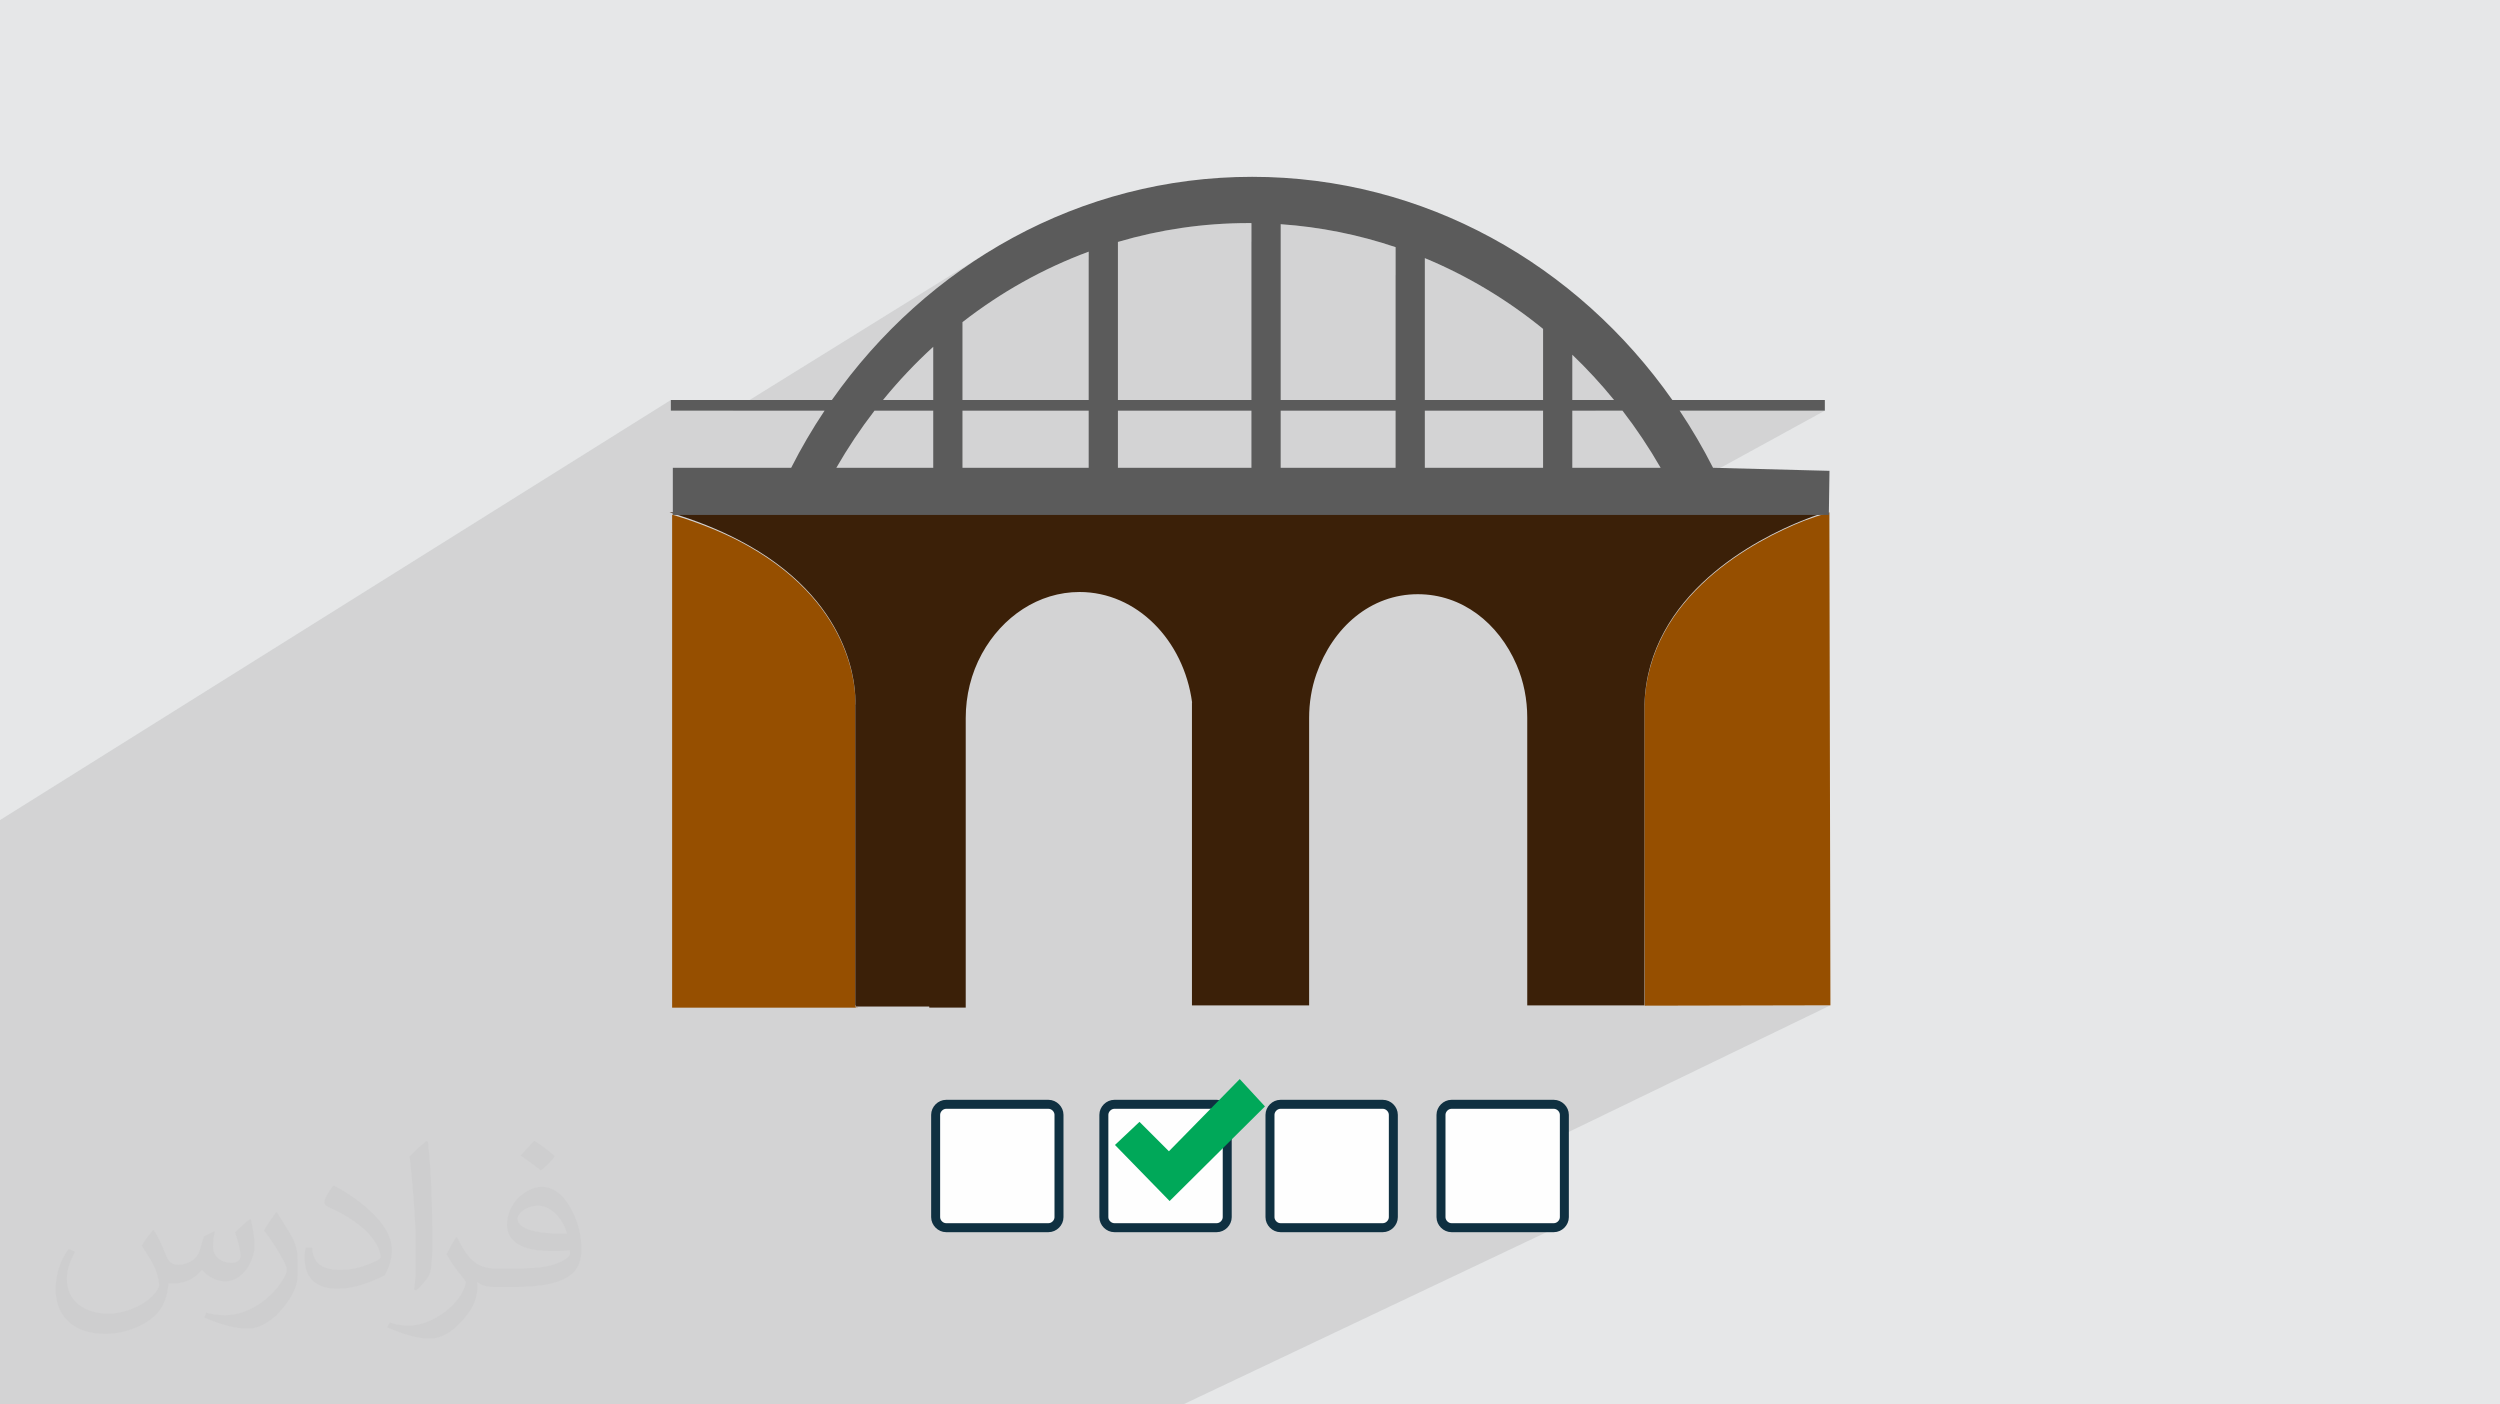 <?xml version="1.0" encoding="UTF-8"?>
<!DOCTYPE svg PUBLIC "-//W3C//DTD SVG 1.1//EN" "http://www.w3.org/Graphics/SVG/1.1/DTD/svg11.dtd">
<!-- Creator: CorelDRAW 2020 (64-Bit) -->
<svg xmlns="http://www.w3.org/2000/svg" xml:space="preserve" width="94.192mm" height="52.917mm" version="1.1" style="shape-rendering:geometricPrecision; text-rendering:geometricPrecision; image-rendering:optimizeQuality; fill-rule:evenodd; clip-rule:evenodd"
viewBox="0 0 9404.92 5283.66"
 xmlns:xlink="http://www.w3.org/1999/xlink"
 xmlns:xodm="http://www.corel.com/coreldraw/odm/2003">
 <defs>
  <style type="text/css">
   <![CDATA[
    .str0 {stroke:#0F3041;stroke-width:33.81;stroke-miterlimit:22.926}
    .fil4 {fill:#00A859}
    .fil0 {fill:#E6E7E8}
    .fil3 {fill:#FEFEFE}
    .fil7 {fill:#5B5B5B;fill-rule:nonzero}
    .fil6 {fill:#3B2008;fill-rule:nonzero}
    .fil5 {fill:#964F00;fill-rule:nonzero}
    .fil2 {fill:#373435;fill-opacity:0.031}
    .fil1 {fill:#2B2A29;fill-opacity:0.102}
   ]]>
  </style>
 </defs>
 <g id="Layer_x0020_1">
  <polygon class="fil0" points="-0,0 9404.92,0 9404.92,5283.66 -0,5283.66 "/>
  <polygon class="fil1" points="-0,3457.52 -0,3456.93 -0,3447.65 -0,3426.7 -0,3422.94 -0,3323.51 -0,3253.86 -0,3121.94 -0,3085.11 2523.67,1504.77 2523.67,1544.89 2755.32,1544.89 3711.53,951.81 3663.21,982.87 3615.84,1015.34 3569.42,1049.19 3523.97,1084.4 3479.54,1120.93 3436.15,1158.76 3393.81,1197.86 3352.57,1238.2 3312.45,1279.75 3273.46,1322.49 3235.65,1366.39 3199.03,1411.42 3163.63,1457.56 3134.92,1497.25 3788.82,1095.58 3803.41,1086.77 3818.07,1078.11 3832.82,1069.58 3847.65,1061.18 3862.56,1052.94 3877.56,1044.83 3892.64,1036.87 3907.79,1029.04 3923.03,1021.37 3938.34,1013.84 3953.73,1006.46 3969.2,999.22 3984.75,992.13 4000.36,985.19 4016.06,978.4 4031.83,971.76 4047.66,965.27 4063.58,958.93 4079.55,952.75 4095.61,946.72 4095.61,977.47 4205.57,910.16 4220.24,905.89 4234.97,901.74 4249.74,897.73 4264.55,893.85 4279.42,890.08 4294.33,886.45 4309.29,882.94 4324.29,879.58 4339.35,876.33 4354.45,873.22 4369.58,870.24 4384.77,867.4 4400,864.68 4415.27,862.1 4430.58,859.66 4445.94,857.34 4461.34,855.17 4476.77,853.13 4492.25,851.22 4507.77,849.45 4523.32,847.83 4538.92,846.34 4554.54,844.99 4570.22,843.78 4585.93,842.7 4601.66,841.78 4617.45,840.99 4633.26,840.35 4649.1,839.84 4664.99,839.48 4680.9,839.26 4696.85,839.19 4698.24,839.19 4699.63,839.2 4701,839.21 4702.38,839.22 4703.76,839.24 4705.14,839.25 4706.52,839.27 4707.91,839.29 4707.91,909.68 4817.87,843.4 4831.89,844.43 4845.9,845.57 4859.87,846.83 4873.81,848.19 4887.73,849.66 4901.61,851.25 4915.46,852.95 4929.28,854.75 4943.06,856.66 4956.81,858.69 4970.52,860.82 4984.21,863.05 4997.86,865.4 5011.48,867.86 5025.06,870.41 5038.61,873.08 5052.12,875.85 5065.59,878.73 5079.03,881.71 5092.43,884.79 5105.79,887.99 5119.12,891.27 5132.41,894.67 5145.66,898.17 5158.87,901.76 5172.04,905.47 5185.17,909.27 5198.26,913.17 5211.31,917.17 5224.32,921.28 5237.28,925.48 5250.21,929.78 5250.21,1035.85 5360.17,971.06 5375.21,977.37 5390.19,983.82 5405.1,990.41 5419.93,997.13 5434.71,1003.99 5449.41,1010.98 5464.05,1018.11 5478.61,1025.36 5493.09,1032.75 5507.51,1040.27 5521.86,1047.91 5536.13,1055.7 5550.33,1063.6 5564.46,1071.64 5578.49,1079.81 5592.47,1088.09 5606.36,1096.51 5620.17,1105.05 5633.91,1113.71 5647.57,1122.5 5661.15,1131.42 5674.64,1140.45 5688.06,1149.61 5701.39,1158.89 5714.64,1168.28 5727.8,1177.8 5740.88,1187.43 5753.88,1197.18 5766.79,1207.05 5779.61,1217.04 5792.35,1227.14 5805,1237.36 5805,1397.1 5914.96,1334.53 5925.36,1344.55 5935.68,1354.67 5945.93,1364.86 5956.1,1375.15 5966.2,1385.51 5976.21,1395.95 5986.15,1406.48 5996.01,1417.08 6005.79,1427.77 6015.49,1438.53 6025.12,1449.38 6034.65,1460.3 6044.12,1471.3 6053.5,1482.39 6062.79,1493.54 6072.01,1504.77 6000.57,1544.89 6103.74,1544.89 6113.5,1557.67 6123.17,1570.54 6132.74,1583.5 6142.19,1596.55 6151.55,1609.69 6160.8,1622.91 6165.71,1630.06 6318.77,1544.89 6865.01,1544.89 6148.89,1937.15 6836.42,1937.15 6843.66,1934.66 6852.96,1931.59 6859.78,1929.41 6864.01,1928.12 6865.45,1927.69 6847.83,1937.15 6880.02,1937.15 6413.52,2187.37 6400.81,2199.16 6378.04,2221.86 6355.99,2245.59 6334.77,2270.37 6314.48,2296.22 6295.25,2323.15 6277.19,2351.18 6260.41,2380.31 6245.04,2410.56 6231.17,2441.94 6218.93,2474.46 6208.45,2508.15 6199.81,2543.01 6193.16,2579.05 6188.6,2616.29 6186.23,2654.74 6186.23,3235.23 6187.39,3783.41 6885.99,3781.94 5420.98,4490.79 5420.98,4578.92 5421.82,4586.69 5424.2,4594 5427.94,4600.71 5432.86,4606.63 5438.76,4611.54 5445.47,4615.27 5452.77,4617.65 5460.51,4618.49 5845.54,4618.49 5853.3,4617.65 5860.62,4615.27 4450.48,5283.66 4442.52,5283.66 4073.31,5283.66 3956.56,5283.66 3833.68,5283.66 3825.6,5283.66 3782.34,5283.66 3456.37,5283.66 3341.15,5283.66 3234.52,5283.66 3226.32,5283.66 3209.05,5283.66 3163.09,5283.66 3148.08,5283.66 3144.96,5283.66 2863.46,5283.66 2857.15,5283.66 2743.36,5283.66 2743.05,5283.66 2627.76,5283.66 2619.46,5283.66 2607.9,5283.66 2563.2,5283.66 2506.89,5283.66 2271.63,5283.66 2254.27,5283.66 2250.29,5283.66 2197.62,5283.66 2165.98,5283.66 2137.99,5283.66 2023.96,5283.66 1994.84,5283.66 1980.59,5283.66 1592.92,5283.66 1432.62,5283.66 1390.52,5283.66 1191.7,5283.66 887.19,5283.66 831.16,5283.66 705.99,5283.66 698.96,5283.66 640.9,5283.66 614.43,5283.66 592.12,5283.66 582.12,5283.66 576.73,5283.66 536.5,5283.66 460.96,5283.66 446.75,5283.66 439.65,5283.66 438.04,5283.66 39.43,5283.66 -0,5283.66 -0,5204.14 -0,5186.33 -0,5180.52 -0,5136.36 -0,5127.59 -0,5127.31 -0,5060.67 -0,5001.79 -0,4962.25 -0,4914.59 -0,4874.82 -0,4823.46 -0,4790.17 -0,4740.43 -0,4700.83 -0,4612.23 -0,4568.26 -0,4559.15 -0,4558.84 -0,4525.31 -0,4508.08 -0,4507.83 -0,4506.99 -0,4504.93 -0,4504.68 -0,4476.47 -0,4347.04 -0,4292.21 -0,4257.81 -0,4167.81 -0,4129.77 -0,4040.29 -0,4036.99 -0,3980.07 -0,3945.03 -0,3861.92 -0,3747.6 -0,3729.77 -0,3705.92 -0,3687.25 -0,3681.43 -0,3670.73 -0,3635.05 -0,3572.38 -0,3550.86 -0,3486.3 -0,3484.38 -0,3483.84 -0,3470.74 "/>
  <path class="fil2" d="M578.49 4627.69c17.95,27.21 29.6,53.36 40.96,82.43 8.45,16.91 12.93,48.09 52.57,48.09 11.61,0 28.28,-3.42 43.06,-11.61 16.63,-8.73 29.32,-21.94 35.94,-42l15.85 -53.36 38.57 -19.02 2.64 2.64c-5.27,20.09 -6.59,39.36 -6.59,54.43 0,44.63 38.57,61.56 69.22,61.56 17.95,0 34.09,-8.73 34.09,-25.11 0,-21.13 -8.98,-57.06 -20.62,-89.29 17.95,-17.95 35.94,-35.94 56.53,-50.47l3.17 1.6c8.98,38.04 14,75.56 14,100.66 0,24.57 -10.83,51.79 -19.81,69.49 -18.49,34.87 -51.25,62.62 -90.87,62.62 -30.1,0 -63.65,-15.07 -86.66,-43.06l-1.32 0c-21.66,26.96 -55.22,51.25 -108.86,51.25l-16.63 0c-2.64,35.41 -10.29,60.49 -21.94,82.95 -31.95,62.34 -126.81,106.47 -216.1,106.47 -124.17,0 -186.51,-71.59 -186.51,-166.96 0,-58.91 19.27,-113.6 48.88,-152.42l24.29 10.04c-18.49,35.41 -30.91,68.68 -30.91,101.45 0,89.29 72.66,131.83 156.4,131.83 77.68,0 173.83,-49.41 191.28,-106.72 -6.59,-62.62 -30.1,-91.93 -66.04,-148.99 10.83,-19.02 24.83,-38.04 42.28,-58.38l3.17 0 0 0 0 0 -0.02 -0.09zm1432.13 -336.04c26.15,16.39 51.79,35.66 76.87,57.85 -14,19.81 -31.45,37.79 -53.11,53.64 -25.11,-20.34 -50.19,-37.79 -75.84,-56.27 17.42,-19.55 34.62,-38.29 52.04,-55.22l0 0 0 0 0 0 0 0 0 0 0.03 0zm13.47 244.11c-42.28,0 -76.87,27.75 -76.87,48.34 0,44.13 84.53,57.85 185.72,57.31 -12.68,-51.79 -57.06,-105.68 -108.86,-105.68l0.01 0.03zm-94.86 236.19c54.96,0 103.04,-1.6 139.74,-10.83 40.96,-10.29 75.56,-30.91 75.56,-45.17 0,-3.7 0,-8.19 -1.32,-11.89 -22.98,2.11 -49.41,2.11 -72.38,2.11 -74.49,0 -131.55,-16.91 -154.02,-58.66 -5.55,-11.61 -9.51,-24.57 -9.51,-39.36 0,-40.43 17.42,-79.79 48.09,-107 25.61,-22.45 53.89,-36.44 82.67,-36.44 52.04,0 93.51,41.75 122.57,107.54 15.85,35.94 26.68,77.4 26.68,129.72 0,34.87 -9.51,64.19 -31.17,85.85 -40.43,39.11 -114.92,53.89 -229.04,53.89l-51.79 0 0 0 -13.47 0c-28.28,0 -48.62,-5.02 -64.72,-17.42l-2.64 0c0.79,6.59 1.32,12.93 1.32,19.02 0,25.61 -8.45,58.38 -25.61,84.53 -50.72,75.3 -105.68,108.04 -153.24,108.04 -48.09,0 -107,-18.49 -160.11,-42.54l9.51 -18.49c17.17,7.13 40.96,11.89 73.7,11.89 85.85,0 198.66,-82.43 212.66,-163 -3.17,-6.59 -8.98,-15.32 -17.17,-24.57 -25.11,-29.85 -40.96,-54.68 -55.75,-80.83 12.68,-25.11 24.29,-45.17 35.13,-63.4l4.49 -0.53c36.72,74.77 69.99,117.55 144.23,117.55l11.61 0 0 0 53.89 0 0 0 0 0 0 0 0 0 0 0 0.09 0.01zm-371.98 79c6.34,-34.34 6.87,-72.91 6.87,-108.86l0 -53.36c0,-99.6 -12.68,-244.36 -22.98,-338.68 17.95,-19.27 43.06,-42 62.87,-57.31l5.81 1.6c13.47,118.62 16.63,256 16.63,383.06 0,33.3 -1.32,65.79 -4.49,89.55 -1.85,30.1 -19.27,52.83 -56.53,87.7l-8.19 -3.7zm-382.8 -157.19c1.85,46.77 24.83,83.49 105.15,83.49 49.93,0 92.19,-12.93 138.96,-35.13 8.45,-3.7 12.93,-8.73 12.93,-12.93 0,-29.32 -22.45,-68.15 -60.23,-103.55 -36.72,-33.3 -85.34,-62.62 -130.76,-82.18 -15.6,-6.59 -20.62,-13.47 -20.62,-20.09 0,-13.47 17.95,-41.75 32.77,-62.09l5.02 -0.53c52.04,27.21 110.17,67.64 153.24,112.53 39.11,41.47 63.4,83.49 63.4,129.19 0,33.81 -10.29,65.51 -26.96,95.11 -57.06,28.79 -117.83,50.72 -178.06,50.72 -73.17,0 -123.1,-34.34 -123.1,-114.92 0,-8.73 0,-22.19 3.17,-39.64l25.11 0 0 0 0 0 0 0 0 0 0 0 -0.02 0zm-132.37 -132.9l45.45 73.45c16.63,27.21 32.23,56.81 32.23,103.55l0 59.7c0,48.34 -30.91,100.13 -80.83,151.38 -39.11,34.62 -73.7,49.41 -105.68,49.41 -47.55,0 -101.98,-14.79 -164.85,-41.75l7.13 -18.49c19.81,5.27 42.79,9.77 71.06,9.77 90.36,-0.53 182.8,-66.57 225.08,-147.15 5.02,-9.26 6.87,-17.95 6.87,-24.04 0,-9.26 -5.02,-19.55 -8.98,-28.79 -22.98,-43.31 -48.62,-82.95 -76.87,-119.68 14.79,-23.25 29.6,-45.7 45.7,-67.9l3.7 0.53 0 0 0 0 0 0 0 0 0 0 -0.02 0.01z"/>
  <g id="_1795418235728">
   <g>
    <path class="fil3 str0" d="M5845.54 4154.37l-385.03 0c-21.04,0 -39.53,18.46 -39.53,39.56l0 384.99c0,21.12 18.49,39.57 39.53,39.57l385.03 0c21.11,0 39.53,-18.45 39.53,-39.57l0 -384.99c0,-21.1 -18.45,-39.56 -39.53,-39.56z"/>
    <path class="fil3 str0" d="M5202.18 4154.37l-385.06 0c-21.1,0 -39.49,18.46 -39.49,39.56l0 384.99c0,21.12 18.45,39.57 39.49,39.57l385.06 0c21.11,0 39.5,-18.45 39.5,-39.57l0 -384.99c0,-21.1 -18.45,-39.56 -39.5,-39.56z"/>
    <path class="fil3 str0" d="M4577.22 4154.37l-384.98 0c-21.04,0 -39.54,18.46 -39.54,39.56l0 384.99c0,21.12 18.47,39.57 39.54,39.57l384.98 0c21.12,0 39.57,-18.45 39.57,-39.57l0 -384.99c0,-21.1 -18.45,-39.56 -39.57,-39.56z"/>
    <path class="fil3 str0" d="M3944.37 4154.37l-384.99 0c-21.08,0 -39.53,18.46 -39.53,39.56l0 384.99c0,21.12 18.45,39.57 39.53,39.57l384.99 0c21.06,0 39.54,-18.45 39.54,-39.57l0 -384.99c0,-21.1 -18.42,-39.56 -39.54,-39.56z"/>
    <polygon class="fil4" points="4663.83,4059.47 4758.72,4162.29 4400.06,4518.25 4194.45,4307.32 4286.72,4220.31 4397.42,4331.04 "/>
   </g>
   <g>
    <path class="fil5" d="M3219.3 3785.79l-1.78 0 0 -1131.05 0.49 0c2.14,-57.06 -4.54,-395.79 -443.22,-622.04 -70.59,-35.63 -152.1,-68.37 -246.28,-96.61l0 1854.6 698.59 0 0 -0.7 -7.81 0 0 -4.2z"/>
    <path class="fil5" d="M6885.99 3781.94l-3.92 -1854.61c-33.96,10.26 -66.27,21.13 -96.98,32.47 -177.01,70.58 -585.81,278.29 -598.84,694.94l0 580.49 1.16 548.18 698.59 -1.47z"/>
    <path class="fil6" d="M6785.08 1956.31c49.07,-19.58 80.37,-28.62 80.37,-28.62l-4346.52 0c98.47,29.55 183.09,63.98 255.86,101.51 438.68,226.25 445.36,564.98 443.22,622.04l-0.49 0 0 1131.06 1.78 0 0 4.2 276.52 0 0 4.12 137.21 0 0 -1089.04c0,-84.5 20.21,-168.07 60.83,-242.14 76.53,-139.61 213.41,-232.34 367.47,-232.34 214.34,0 391.87,180.36 423.34,415.81l-0.58 0 0 1139.39 440.79 0 0 -1081.37c0,-56.22 8.83,-112.24 27.38,-165.35 61.65,-176.18 204.16,-300.19 381.51,-300.19 165.97,0 303.44,107.8 371.6,265.78 27.06,62.64 40.08,130.4 40.08,198.63l0 1082.5 440.78 0 0 -1131.06c13.03,-416.65 421.83,-624.35 598.84,-694.93z"/>
    <path class="fil7" d="M3289.83 1544.89l220.99 0 0 214.9 -364.53 0c43.18,-75.2 91.18,-146.99 143.54,-214.9zm220.99 -240.33l0 200.21 -189.08 0c58.27,-71.51 121.46,-138.48 189.08,-200.21zm109.97 240.33l474.82 0 0 214.9 -474.82 0 0 -214.9zm0 -333.1c143.47,-111.68 303.22,-201.58 474.82,-265.08l0 558.06 -474.82 0 0 -292.98zm584.78 333.1l502.34 0 0 214.9 -502.34 0 0 -214.9zm0 -634.73c156.22,-46.22 320.99,-70.97 491.28,-70.97 3.71,0 7.35,0.05 11.06,0.1l0 665.48 -502.34 0 0 -594.61zm612.29 634.73l432.35 0 0 214.9 -432.35 0 0 -214.9zm0 -701.49c149.83,10.37 294.69,39.97 432.35,86.38l0 574.99 -432.35 0 0 -661.37zm542.3 701.49l444.84 0 0 214.9 -444.84 0 0 -214.9zm0 -573.83c160.82,66.62 310.38,156.7 444.84,266.3l0 267.42 -444.84 0 0 -533.71zm554.79 573.83l188.78 0c52.36,67.94 100.42,139.7 143.58,214.9l-332.37 0 0 -214.9zm0 -210.36c55.67,53.26 108.13,110.13 157.05,170.24l-157.05 0 0 -170.24zm-2938.57 425.27l-445.22 0 0 177.35 4348.86 0 2.47 -165.89 -438.06 -11.46c-37.74,-74.49 -79.79,-146.22 -125.66,-214.9l546.23 0 0 -40.12 -573.7 0c-357.51,-509.23 -932.47,-839.58 -1580.91,-839.58 -648.44,0 -1223.39,330.35 -1580.92,839.58l-605.81 0 0 40.12 578.35 0c-45.86,68.69 -87.89,140.42 -125.64,214.9z"/>
   </g>
  </g>
 </g>
</svg>
